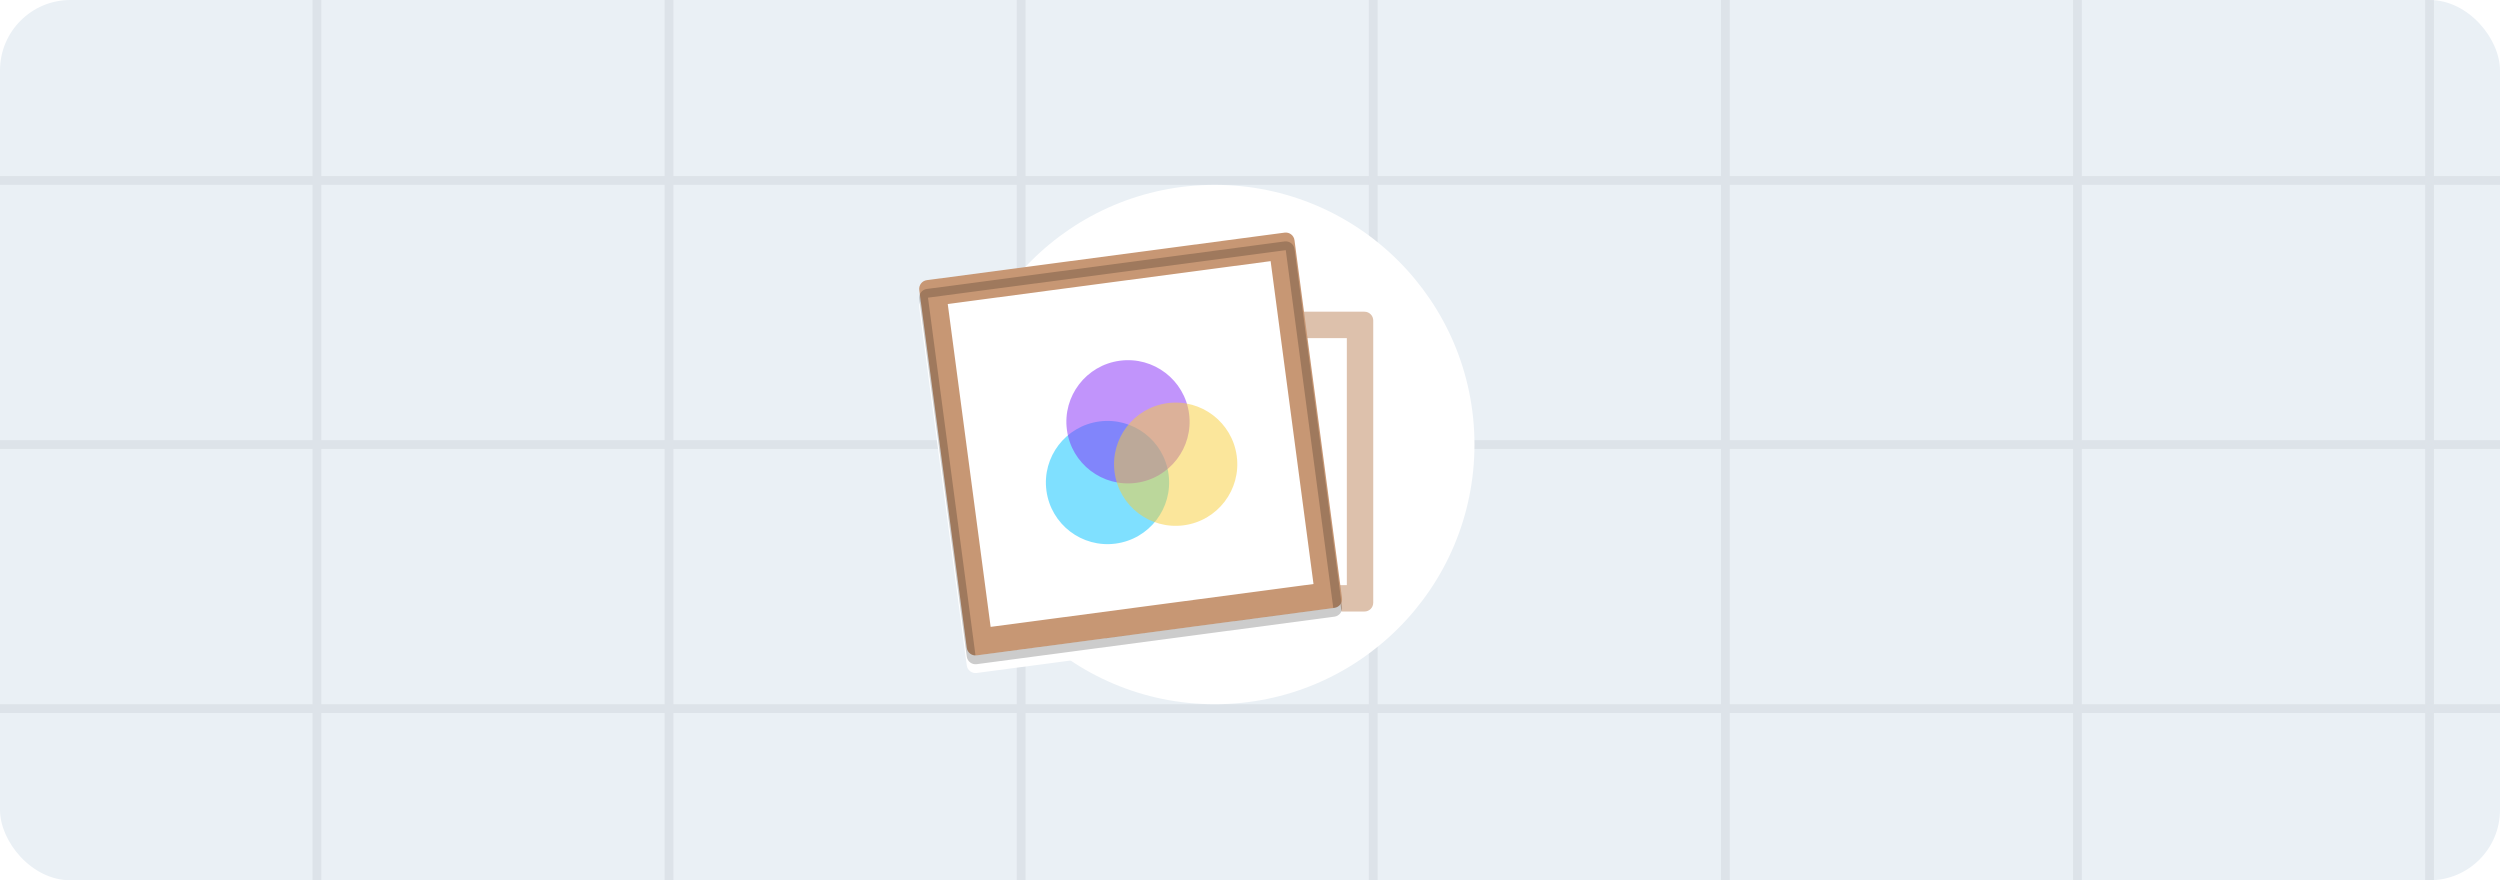 <svg width="284" height="100" viewBox="0 0 284 100" fill="none" xmlns="http://www.w3.org/2000/svg">
<g clip-path="url(#clip0_1442_2149)">
<rect width="284" height="100" rx="8" fill="#EAF0F5"/>
<rect x="-1" y="20" width="355" height="1" fill="#DDE3E9"/>
<rect x="-1" y="50" width="355" height="1" fill="#DDE3E9"/>
<rect x="-1" y="80" width="355" height="1" fill="#DDE3E9"/>
<rect x="35.5" width="1" height="100" fill="#DDE3E9"/>
<rect x="75.5" width="1" height="100" fill="#DDE3E9"/>
<rect x="115.5" width="1" height="100" fill="#DDE3E9"/>
<rect x="155.5" width="1" height="100" fill="#DDE3E9"/>
<rect x="195.5" width="1" height="100" fill="#DDE3E9"/>
<rect x="235.5" width="1" height="100" fill="#DDE3E9"/>
<rect x="275.5" width="1" height="100" fill="#DDE3E9"/>
<circle cx="138" cy="50.5" r="29.5" fill="white"/>
<g opacity="0.6">
<g filter="url(#filter0_d_1442_2149)">
<path d="M121.94 35.409C121.94 34.857 122.387 34.409 122.94 34.409H155C155.552 34.409 156 34.857 156 35.409V67.469C156 68.022 155.552 68.469 155 68.469H122.94C122.387 68.469 121.94 68.022 121.94 67.469V35.409Z" fill="white"/>
</g>
<g filter="url(#filter1_d_1442_2149)">
<path fill-rule="evenodd" clip-rule="evenodd" d="M124.94 37.409V65.469H153V37.409H124.94ZM122.94 34.409C122.387 34.409 121.94 34.857 121.94 35.409V67.469C121.94 68.022 122.387 68.469 122.94 68.469H155C155.552 68.469 156 68.022 156 67.469V35.409C156 34.857 155.552 34.409 155 34.409H122.94Z" fill="#C79774"/>
</g>
<g style="mix-blend-mode:multiply">
<circle cx="134.613" cy="55.004" r="5.545" fill="#00D1FF"/>
</g>
<g style="mix-blend-mode:multiply">
<circle cx="139.366" cy="48.667" r="5.545" fill="#CE2AF7"/>
</g>
<g style="mix-blend-mode:multiply">
<circle cx="143.326" cy="55.004" r="5.545" fill="#F7CD38"/>
</g>
</g>
<g filter="url(#filter2_d_1442_2149)">
<path d="M104.428 33.948C104.356 33.4 104.74 32.898 105.288 32.825L145.931 27.427C146.479 27.355 146.981 27.739 147.054 28.287L152.452 68.93C152.524 69.478 152.139 69.98 151.592 70.053L110.949 75.451C110.401 75.523 109.899 75.138 109.826 74.591L104.428 33.948Z" fill="white"/>
</g>
<g filter="url(#filter3_di_1442_2149)">
<path fill-rule="evenodd" clip-rule="evenodd" d="M107.665 35.535L112.536 72.213L149.214 67.343L144.343 30.665L107.665 35.535ZM105.288 32.825C104.74 32.898 104.356 33.4 104.428 33.948L109.826 74.591C109.899 75.138 110.401 75.523 110.949 75.451L151.592 70.053C152.139 69.98 152.524 69.478 152.452 68.93L147.054 28.287C146.981 27.739 146.479 27.355 145.931 27.427L105.288 32.825Z" fill="#C79774"/>
</g>
<path fill-rule="evenodd" clip-rule="evenodd" d="M146.063 28.419L105.42 33.816L110.817 74.459L151.46 69.062L146.063 28.419ZM105.288 32.825C104.74 32.898 104.356 33.4 104.428 33.948L109.826 74.591C109.899 75.138 110.401 75.523 110.949 75.451L151.592 70.053C152.139 69.98 152.524 69.478 152.452 68.93L147.054 28.287C146.981 27.739 146.479 27.355 145.931 27.427L105.288 32.825Z" fill="black" fill-opacity="0.2"/>
<g style="mix-blend-mode:multiply" opacity="0.5">
<circle cx="125.813" cy="54.815" r="7" transform="rotate(-7.565 125.813 54.815)" fill="#00C2FF"/>
</g>
<g style="mix-blend-mode:multiply" opacity="0.5">
<circle cx="128.14" cy="47.916" r="7" transform="rotate(-7.565 128.14 47.916)" fill="#842AF7"/>
</g>
<g style="mix-blend-mode:multiply" opacity="0.5">
<circle cx="133.557" cy="52.735" r="7" transform="rotate(-7.565 133.557 52.735)" fill="#F7CD38"/>
</g>
</g>
<defs>
<filter id="filter0_d_1442_2149" x="117.94" y="31.409" width="42.06" height="42.06" filterUnits="userSpaceOnUse" color-interpolation-filters="sRGB">
<feFlood flood-opacity="0" result="BackgroundImageFix"/>
<feColorMatrix in="SourceAlpha" type="matrix" values="0 0 0 0 0 0 0 0 0 0 0 0 0 0 0 0 0 0 127 0" result="hardAlpha"/>
<feOffset dy="1"/>
<feGaussianBlur stdDeviation="2"/>
<feComposite in2="hardAlpha" operator="out"/>
<feColorMatrix type="matrix" values="0 0 0 0 0 0 0 0 0 0 0 0 0 0 0 0 0 0 0.1 0"/>
<feBlend mode="normal" in2="BackgroundImageFix" result="effect1_dropShadow_1442_2149"/>
<feBlend mode="normal" in="SourceGraphic" in2="effect1_dropShadow_1442_2149" result="shape"/>
</filter>
<filter id="filter1_d_1442_2149" x="117.94" y="31.409" width="42.06" height="42.06" filterUnits="userSpaceOnUse" color-interpolation-filters="sRGB">
<feFlood flood-opacity="0" result="BackgroundImageFix"/>
<feColorMatrix in="SourceAlpha" type="matrix" values="0 0 0 0 0 0 0 0 0 0 0 0 0 0 0 0 0 0 127 0" result="hardAlpha"/>
<feOffset dy="1"/>
<feGaussianBlur stdDeviation="2"/>
<feComposite in2="hardAlpha" operator="out"/>
<feColorMatrix type="matrix" values="0 0 0 0 0 0 0 0 0 0 0 0 0 0 0 0 0 0 0.1 0"/>
<feBlend mode="normal" in2="BackgroundImageFix" result="effect1_dropShadow_1442_2149"/>
<feBlend mode="normal" in="SourceGraphic" in2="effect1_dropShadow_1442_2149" result="shape"/>
</filter>
<filter id="filter2_d_1442_2149" x="100.419" y="24.419" width="56.041" height="56.041" filterUnits="userSpaceOnUse" color-interpolation-filters="sRGB">
<feFlood flood-opacity="0" result="BackgroundImageFix"/>
<feColorMatrix in="SourceAlpha" type="matrix" values="0 0 0 0 0 0 0 0 0 0 0 0 0 0 0 0 0 0 127 0" result="hardAlpha"/>
<feOffset dy="1"/>
<feGaussianBlur stdDeviation="2"/>
<feComposite in2="hardAlpha" operator="out"/>
<feColorMatrix type="matrix" values="0 0 0 0 0 0 0 0 0 0 0 0 0 0 0 0 0 0 0.1 0"/>
<feBlend mode="normal" in2="BackgroundImageFix" result="effect1_dropShadow_1442_2149"/>
<feBlend mode="normal" in="SourceGraphic" in2="effect1_dropShadow_1442_2149" result="shape"/>
</filter>
<filter id="filter3_di_1442_2149" x="100.419" y="24.419" width="56.041" height="56.041" filterUnits="userSpaceOnUse" color-interpolation-filters="sRGB">
<feFlood flood-opacity="0" result="BackgroundImageFix"/>
<feColorMatrix in="SourceAlpha" type="matrix" values="0 0 0 0 0 0 0 0 0 0 0 0 0 0 0 0 0 0 127 0" result="hardAlpha"/>
<feOffset dy="1"/>
<feGaussianBlur stdDeviation="2"/>
<feComposite in2="hardAlpha" operator="out"/>
<feColorMatrix type="matrix" values="0 0 0 0 0 0 0 0 0 0 0 0 0 0 0 0 0 0 0.1 0"/>
<feBlend mode="normal" in2="BackgroundImageFix" result="effect1_dropShadow_1442_2149"/>
<feBlend mode="normal" in="SourceGraphic" in2="effect1_dropShadow_1442_2149" result="shape"/>
<feColorMatrix in="SourceAlpha" type="matrix" values="0 0 0 0 0 0 0 0 0 0 0 0 0 0 0 0 0 0 127 0" result="hardAlpha"/>
<feOffset dy="-2"/>
<feGaussianBlur stdDeviation="2"/>
<feComposite in2="hardAlpha" operator="arithmetic" k2="-1" k3="1"/>
<feColorMatrix type="matrix" values="0 0 0 0 0 0 0 0 0 0 0 0 0 0 0 0 0 0 0.19 0"/>
<feBlend mode="normal" in2="shape" result="effect2_innerShadow_1442_2149"/>
</filter>
<clipPath id="clip0_1442_2149">
<rect width="284" height="100" rx="8" fill="white"/>
</clipPath>
</defs>
</svg>
